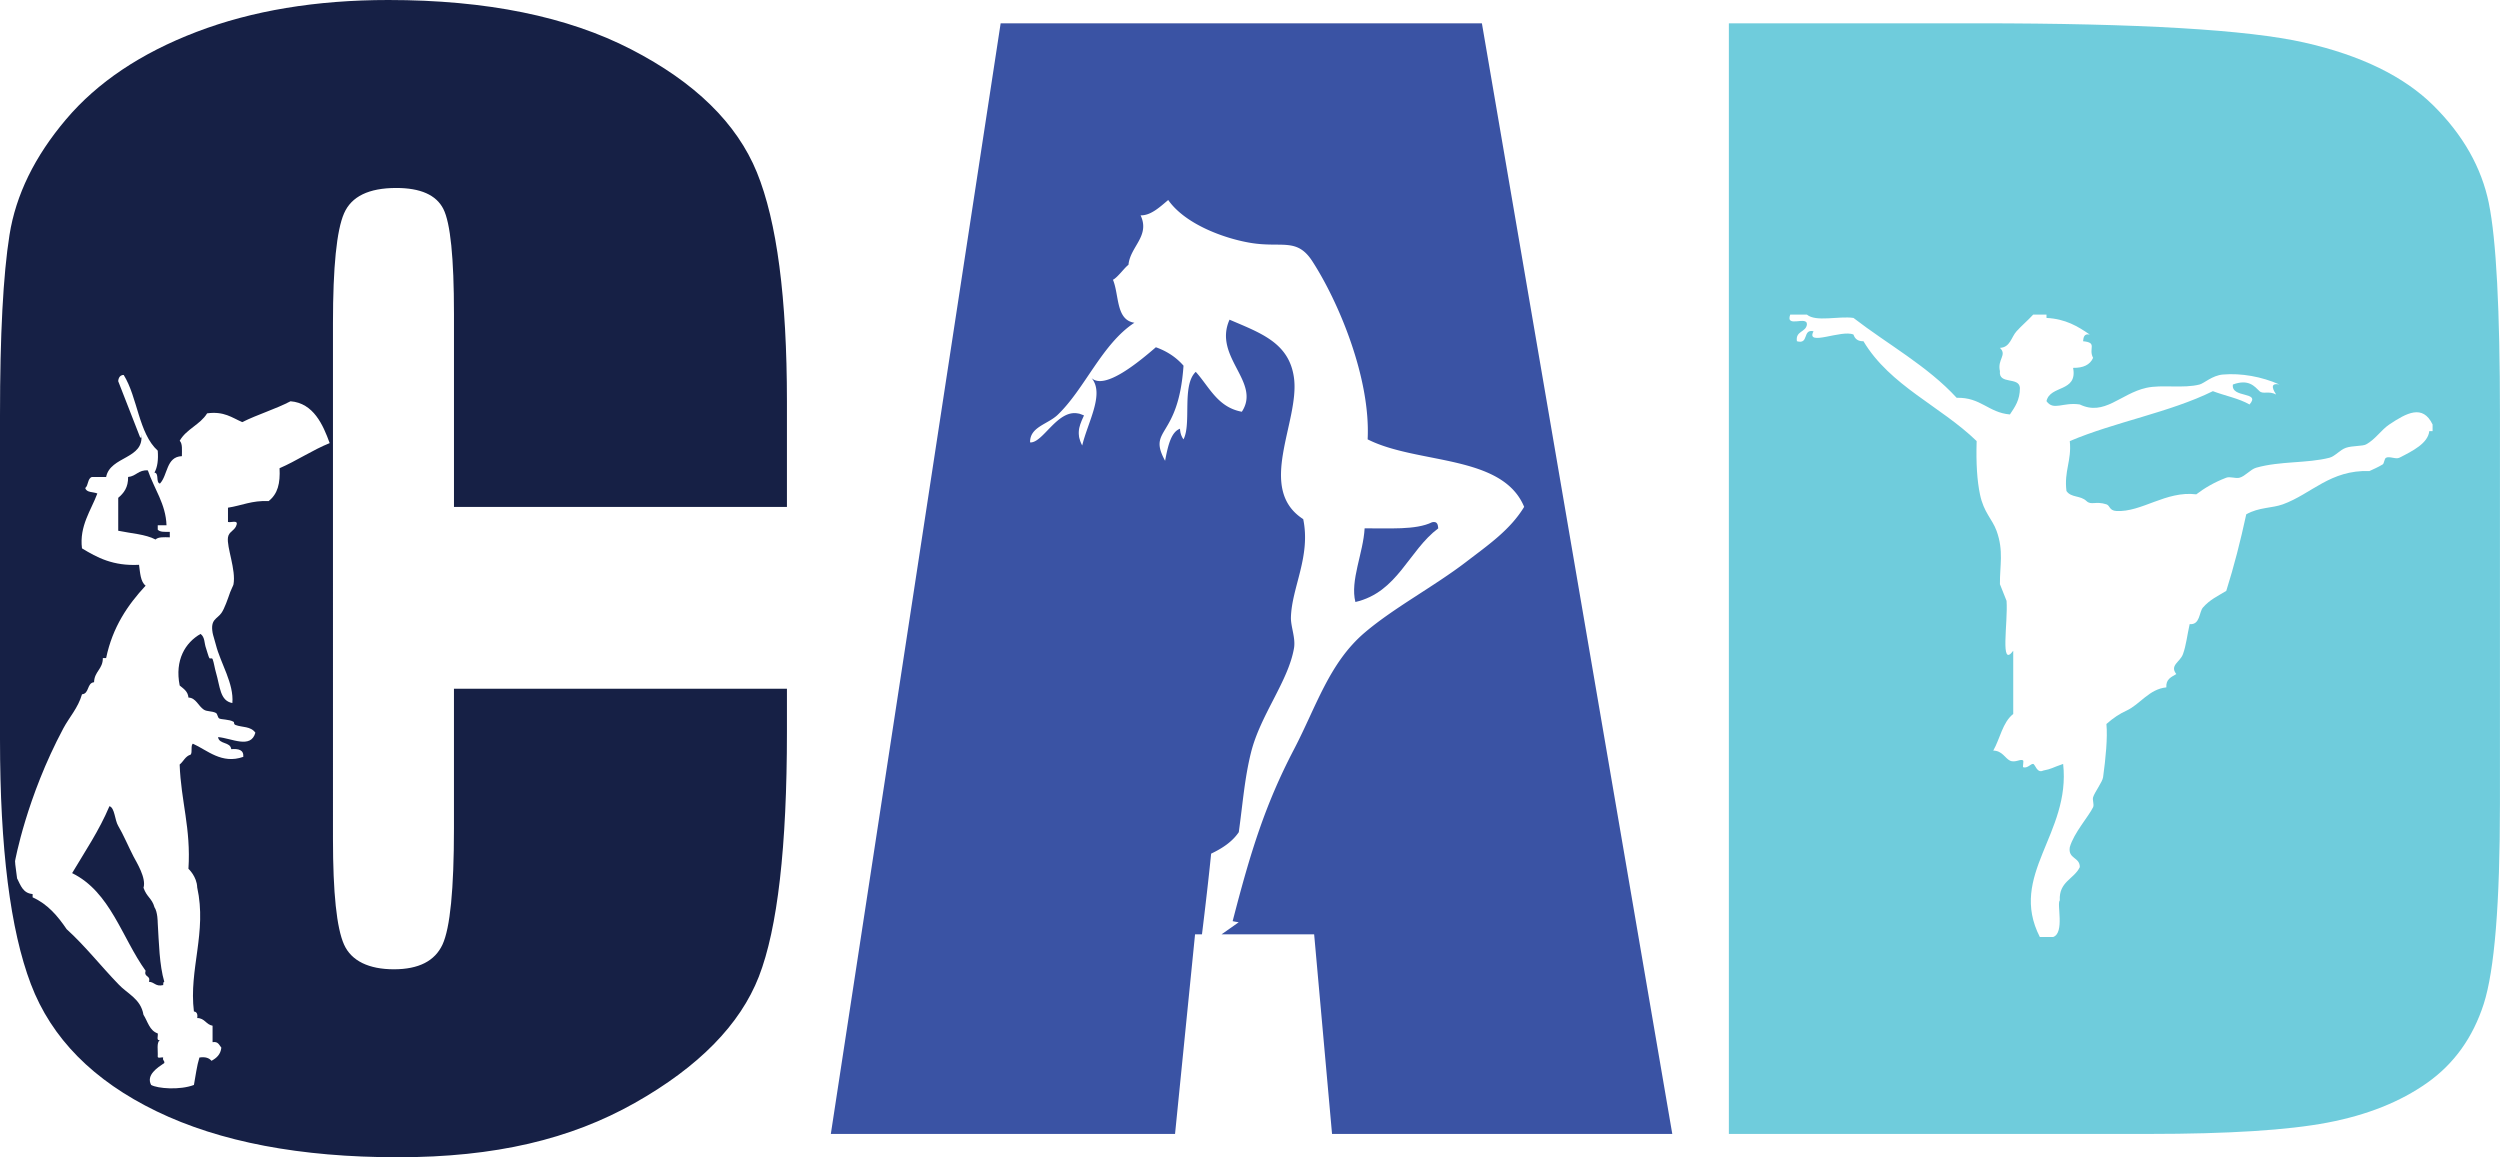<?xml version="1.0" encoding="UTF-8"?>
<svg data-bbox="0 0 1366.41 632.53" viewBox="0 0 1366.44 632.53" xmlns="http://www.w3.org/2000/svg" data-type="color">
    <g>
        <path d="M1329.61 235.64h-1.82c-.71 6.61-8.91 10.77-16.36 14.55-1.94.98-5.33-.97-7.27 0-.96.48-1.03 3.15-1.82 3.64-2.89 1.72-4.72 2.43-7.27 3.63-21.42-.72-31.65 12.5-47.31 18.19-6.04 2.19-12.99 1.51-20.01 5.46-3.12 14.45-6.7 28.48-10.92 41.84-4.79 2.96-8.84 4.68-12.74 9.09-2.19 2.5-1.5 9.61-7.27 9.1-1.39 6.15-1.89 11.46-3.65 16.37-1.6 4.43-7.43 6.1-3.65 10.92-2.64 1.59-5.77 2.72-5.45 7.27-9.48.95-14.33 9.28-21.83 12.74-3.83 1.77-6.93 3.8-10.92 7.27.71 7.42-.41 18.84-1.82 29.11-.36 2.62-4.63 8.16-5.45 10.92-.48 1.54.68 4.03 0 5.46-2.62 5.31-10.51 14.04-12.74 21.83-1.09 6.55 5.54 5.36 5.47 10.91-3.14 6.57-11.51 7.92-10.94 18.19-1.78 1.73 2.78 17.75-3.62 20.01h-7.29c-17.34-33.9 17-56.34 12.74-94.6-6.38 2.19-5.97 2.66-10.92 3.64-3.37 1.67-4.35-3.46-5.45-3.64-1.34-.22-2.99 2.56-5.47 1.82-.36-.11.34-3.31 0-3.64-1.25-1.26-4.33 1.43-7.27 0-2.6-1.25-4.22-5.45-9.09-5.45 3.74-6.56 5.1-15.5 10.92-20.02v-34.56c-7.38 9.98-2.8-15.36-3.65-27.28l-3.62-9.1c-.11-10.16 2.14-18.15-1.82-29.11-2.39-6.6-7.06-10.06-9.09-20.01-1.55-7.43-2.19-16.65-1.82-29.11-19.71-19.11-47.35-30.26-61.87-54.57-3.1.08-4.69-1.36-5.45-3.64-6.47-2.9-26.37 6.77-21.83-1.82-6.22-1.36-2.3 7.39-9.09 5.46-.87-5.71 4.9-4.81 5.47-9.1.32-5.17-11.92 2.2-9.12-5.46h9.12c4.88 4.19 17.52.65 25.45 1.82 18.82 14.53 40.43 26.27 56.4 43.66 13.13-.39 17.36 8.11 29.1 9.1 2.67-4.01 5.51-7.82 5.47-14.56-.43-6.24-11.8-1.55-10.92-9.1-1.53-6.53 4.08-8.8 0-12.73 5.67-.28 6.15-5.88 9.09-9.09 2.89-3.19 6.11-5.85 9.09-9.1h7.27v1.82c10.41.52 17.21 4.63 23.65 9.1-3.1-.67-3.44 1.42-3.65 3.64 8.11.8 2.71 3.84 5.47 9.09-1.66 3.81-5.38 5.55-10.92 5.46 2.53 13.47-12.56 9.28-14.56 18.19 3.9 5.45 8.82.44 18.21 1.82 13.51 6.52 22.2-5.92 36.37-9.09 8.39-1.88 20.21.47 29.1-1.82 2.48-.63 6.95-4.97 12.74-5.45 10.05-.86 21.31 1.16 30.92 5.45-6.04-1.25-2.94 3.76-1.82 5.46-4.1-2.17-7.13.04-9.09-1.83-2.71-2.6-5.9-6.8-14.54-3.63-1.16 7.7 15.52 3.58 9.09 10.92-5.77-3.34-13.45-4.76-20.03-7.28-23.54 11.62-53.53 16.8-78.21 27.29 1.09 10.79-3.19 16.22-1.82 27.29 2.55 3.74 7.61 2.3 10.92 5.46 2.6 2.49 4.99-.1 10.92 1.81 2.03.67 1.48 3.42 5.45 3.64 13.79.79 27.05-11.16 43.66-9.1 4.35-3.3 9.57-6.49 16.38-9.09 2.1-.81 5.08.6 7.27 0 3.19-.87 5.95-4.56 9.09-5.46 13.03-3.71 27.82-2.33 40.04-5.45 3.1-.8 5.74-4.34 9.09-5.46 3.51-1.18 9-.8 10.92-1.82 5.01-2.67 8.32-7.97 12.72-10.91 9.48-6.32 18.28-11.17 23.65 0v3.63Zm30.76-124.47c-4.03-19.63-14.13-37.43-30.26-53.43s-39.7-27.5-70.67-34.5c-30.99-7-90.42-10.5-178.32-10.5H944.96v607.04h229.52c43.53 0 76.09-2.06 97.69-6.19 21.63-4.12 39.79-11.36 54.46-21.74 14.7-10.38 25-24.75 30.92-43.12 5.9-18.37 8.86-54.8 8.86-109.3V226.84c0-57.49-2.03-96.05-6.06-115.67Z" fill="#6fccdc" data-color="1"/>
        <path d="M786.11 288.78c-.18-2.05-.5-3.97-3.35-3.35-8.98 4.43-23.63 3.19-36.89 3.35-.73 13.49-8.02 28.57-5.04 40.26 23.15-5.36 28.99-28.04 45.28-40.26" fill="#3a53a4" data-color="2"/>
        <path d="m546.93 12.75-92.82 607.04h188.14l10.94-109.11h3.78c1.89-15.37 3.62-30.28 5.01-44.1 6.06-2.9 11.49-6.41 15.11-11.74 2.26-16.35 3.17-29.42 6.7-43.61 5.13-20.49 20.44-38.99 23.49-57.03.93-5.49-1.82-11.72-1.69-16.77.46-16.43 10.94-33.29 6.72-53.68-25.86-16.71-1.87-53.3-5.04-77.15-2.58-19.27-18.21-24.54-35.23-31.87-9.14 20.41 17.46 34.02 6.72 50.32-13.24-2.42-17.75-13.57-25.18-21.81-7.77 7.34-2.21 28.27-6.7 36.9a10 10 0 0 1-.8-1.28c-.05-.11-.09-.23-.14-.34-.16-.33-.3-.64-.41-.98a1.3 1.3 0 0 1-.09-.32c-.11-.34-.21-.69-.27-1.03 0-.07-.02-.13-.02-.21-.07-.4-.14-.8-.16-1.2 0-.15 0-.31-.02-.46-4.6 1.71-6.45 8.27-8.16 17.54-9.84-18.11 7.31-11.61 10.07-51.99-3.9-4.49-8.91-7.86-15.11-10.07-8.71 7.48-27.94 23.76-35.21 16.78 7.38 8.58-2.05 24.21-5.04 36.9-.46-.83-.8-1.62-1.09-2.4-.09-.24-.14-.49-.21-.73-.16-.51-.32-1.01-.41-1.5-.05-.28-.07-.56-.09-.82-.05-.45-.09-.88-.09-1.3 0-.28 0-.55.02-.82.02-.41.07-.81.11-1.21.05-.26.09-.53.14-.79.09-.39.21-.78.32-1.17.07-.26.14-.5.21-.76.14-.4.3-.8.46-1.21.07-.22.16-.45.25-.68q.24-.54.48-1.11c.3-.63.57-1.27.87-1.92-1-.36-2.62-1.08-3.12-1.04-11.42-2.46-19.32 16.27-26.34 15.79-.25-8.48 9.64-9.86 15.09-15.1 14.86-14.27 24.25-38.78 41.93-50.31-10.23-1.49-8.27-15.22-11.74-23.49 2.62-1.29 6.27-6.58 8.48-8.17.96-10.02 11.92-15.71 6.63-27.04 5.36.13 9.98-4.03 15.09-8.39 9.34 13.38 31.04 21.18 45.28 23.48 16.98 2.75 25.09-3.03 33.54 10.06 14.29 22.1 31.86 63.78 30.19 97.29 27.07 13.74 73.58 8.05 85.55 36.9-7.68 12.58-19.21 20.5-31.86 30.19-17.36 13.29-39.54 25.08-55.35 38.58-19.37 16.53-26.37 40.34-38.58 63.73-15.77 30.19-23.79 56.12-33.54 93.93 1.07.27 2.19.44 3.3.62l-9.37 6.59h50.61l9.78 109.11h185.97L809.97 12.75z" fill="#3a53a4" data-color="2"/>
        <path d="M86.22 289.49v-2.4h4.79c-.38-11.58-6.7-19.83-10.2-29.99-5.19-.39-6.37 3.22-10.79 3.6.1 5.7-2.36 8.84-5.4 11.39v18c6.94 1.46 14.92 1.88 20.39 4.79 1.49-1.51 4.73-1.26 7.8-1.19v-3c-2.63.02-5.42.22-6.59-1.2" fill="#162045" data-color="3"/>
        <path d="M84.42 495.83c-1.42-4.98-4.16-5.37-5.98-10.59 1.62-5.37-3.85-13.99-5.42-17.01-2.52-4.86-5.8-12.5-8.4-16.8-1.92-3.15-1.86-9.92-4.8-10.79-5.63 13.36-13.32 24.67-20.4 36.59 20.93 10.26 27.15 35.23 40.18 53.39-1.13 3.72 2.93 2.27 1.8 6 3.08.12 3.59 2.81 7.8 1.8.09-.71-.1-1.7.6-1.8-2.71-9.29-2.91-21.08-3.6-32.39 0 0 .02-5.77-1.8-8.39Z" fill="#162045" data-color="3"/>
        <path d="M146.81 273.89c-9.05-.45-14.74 2.46-22.2 3.6v7.8c1.5.49 5.17-1.17 4.8 1.2-.79 3.6-4.29 3.79-4.8 7.2-.81 5.39 4.5 17.75 3 25.79-.1.56-1.26 2.68-1.8 4.2-1.22 3.46-3.07 8.98-4.8 11.39-2.43 3.4-6.09 3.36-4.8 10.81.25 1.45 1.03 3.56 1.8 6.6 2.53 9.98 9.93 21.17 8.99 31.79-6.85-1.21-6.67-9-8.99-16.79-.68-2.27-1.08-5.37-1.8-7.2-.36-.9-1.34 0-1.8-.6-.39-.51-1.5-4.61-1.8-5.39-1.04-2.76-.52-6.01-3-7.8-8.31 4.74-14.17 14.26-11.4 28.19 2.05 1.74 4.48 3.12 4.8 6.6 4.06.11 5.36 4.6 8.39 6.6 1.74 1.14 4.44.67 6.6 1.8.93.49.91 2.44 1.79 3 1.02.65 5.53.45 7.8 1.8.7.42-.12 1.3 1.2 1.8 3.58 1.37 8.2.57 10.8 4.2-2.52 9.01-12.92 3.03-20.4 2.4.51 4.09 6.75 2.45 7.2 6.6 3.91-.31 6.9.3 6.6 4.2-11.83 4.21-19.71-3.7-27.59-7.2-1.31 1.09-.1 4.7-1.2 6-2.95.85-3.88 3.71-6 5.4.69 19.91 6.23 34.95 4.8 56.98 0 0 4.62 4.22 4.79 10.2 5.42 24.62-4.64 44.79-1.8 67.79 1.59.21 2.16 1.44 1.8 3.59 4.15.05 4.81 3.58 8.4 4.2v8.99c3.13-.52 3.59 1.61 4.8 3-.41 3.79-2.68 5.71-5.39 7.2-1.28-1.53-3.29-2.31-6.6-1.8-1.43 4.57-2.06 9.94-3 14.99-7.69 2.94-19.87 1.98-23.39 0-2.87-5.43 3.45-9.46 7.2-12 .25-1.45-1.1-1.31-.6-2.99-.87-.33-3.1.7-3-.6.23-3.16-.78-7.57 1.19-8.99-2.16.57-.84-2.36-1.19-3.6-4.51-1.49-5.46-6.55-7.8-10.2-1.43-8.77-8.91-11.48-13.79-16.79-9.53-9.87-18.03-20.77-28.2-29.99-4.85-7.15-10.32-13.68-18.59-17.39v-1.8c-5.2-.41-6.53-4.67-8.4-8.4-.02 0-.05 0-.07-.01-.26-2.77-1.13-7.7-1.13-9.59 0 0 6.21-34.77 26.4-72.58 3.24-6.07 8.05-11.15 10.19-18.6 4.08-.32 2.6-6.21 6.6-6.6.12-5.88 4.85-7.15 4.79-13.19h1.8c3.5-16.89 11.78-29.01 21.59-39.59-2.83-2.15-2.99-7-3.6-11.39-14.14.74-22.86-3.93-31.19-9-1.52-12.21 4.99-20.8 8.4-29.99-2.25-.95-6-.4-6.6-3 1.78-1.42 1.19-5.21 3.6-6h7.8c2.24-11.56 21.11-9.68 19.2-23.4.09 2.82.1 1.7-.59 1.8l-12-30.75s0-3.45 3-3.43c7.66 12.33 8.11 31.87 18.6 41.38.39 5-.15 9.04-1.8 12 2.7.29.59 5.4 3 5.99 4.38-4.62 3.33-14.67 12-14.99-.01-3.2.44-6.84-1.2-8.4 3.6-6.4 11.2-8.8 14.99-15 9.26-1.26 13.61 2.39 19.2 4.8 8.4-4.2 18.11-7.08 26.39-11.4 12.56 1 17.76 12.84 21.4 22.87-9.25 3.7-18.36 9.84-27.4 13.72.42 8.27-.95 14.03-6 17.99Zm283.31 3.19v-57.66c0-56.66-5.49-98.41-16.43-125.24-10.96-26.83-33.86-49.24-68.73-67.21C310.09 8.99 265.85 0 212.25 0c-39.49 0-74.42 5.81-104.83 17.43C77.01 29.06 53.24 44.99 36.1 65.24 18.95 85.48 8.65 106.55 5.19 128.42S0 183.1 0 226.84v177.35c0 59.5 5.62 104.05 16.86 133.67s34.15 52.82 68.73 69.56c34.59 16.74 78.53 25.11 131.84 25.11s94.45-9.89 129.47-29.65c35.02-19.78 57.62-42.82 67.88-69.1 10.21-26.29 15.34-70.84 15.34-133.68v-23.66h-182v76.3c0 33.34-2.09 54.5-6.26 63.53-4.18 9.02-13.04 13.52-26.58 13.52s-23.2-4.5-27.23-13.5c-4.04-9-6.06-28.25-6.06-57.74V176.61c0-30.75 2.02-50.74 6.06-60 4.03-9.25 13.54-13.87 28.53-13.87 13.26 0 21.83 3.81 25.72 11.41 3.89 7.61 5.83 26.75 5.83 57.43v105.5h182Z" fill="#162045" data-color="3"/>
    </g>
</svg>
